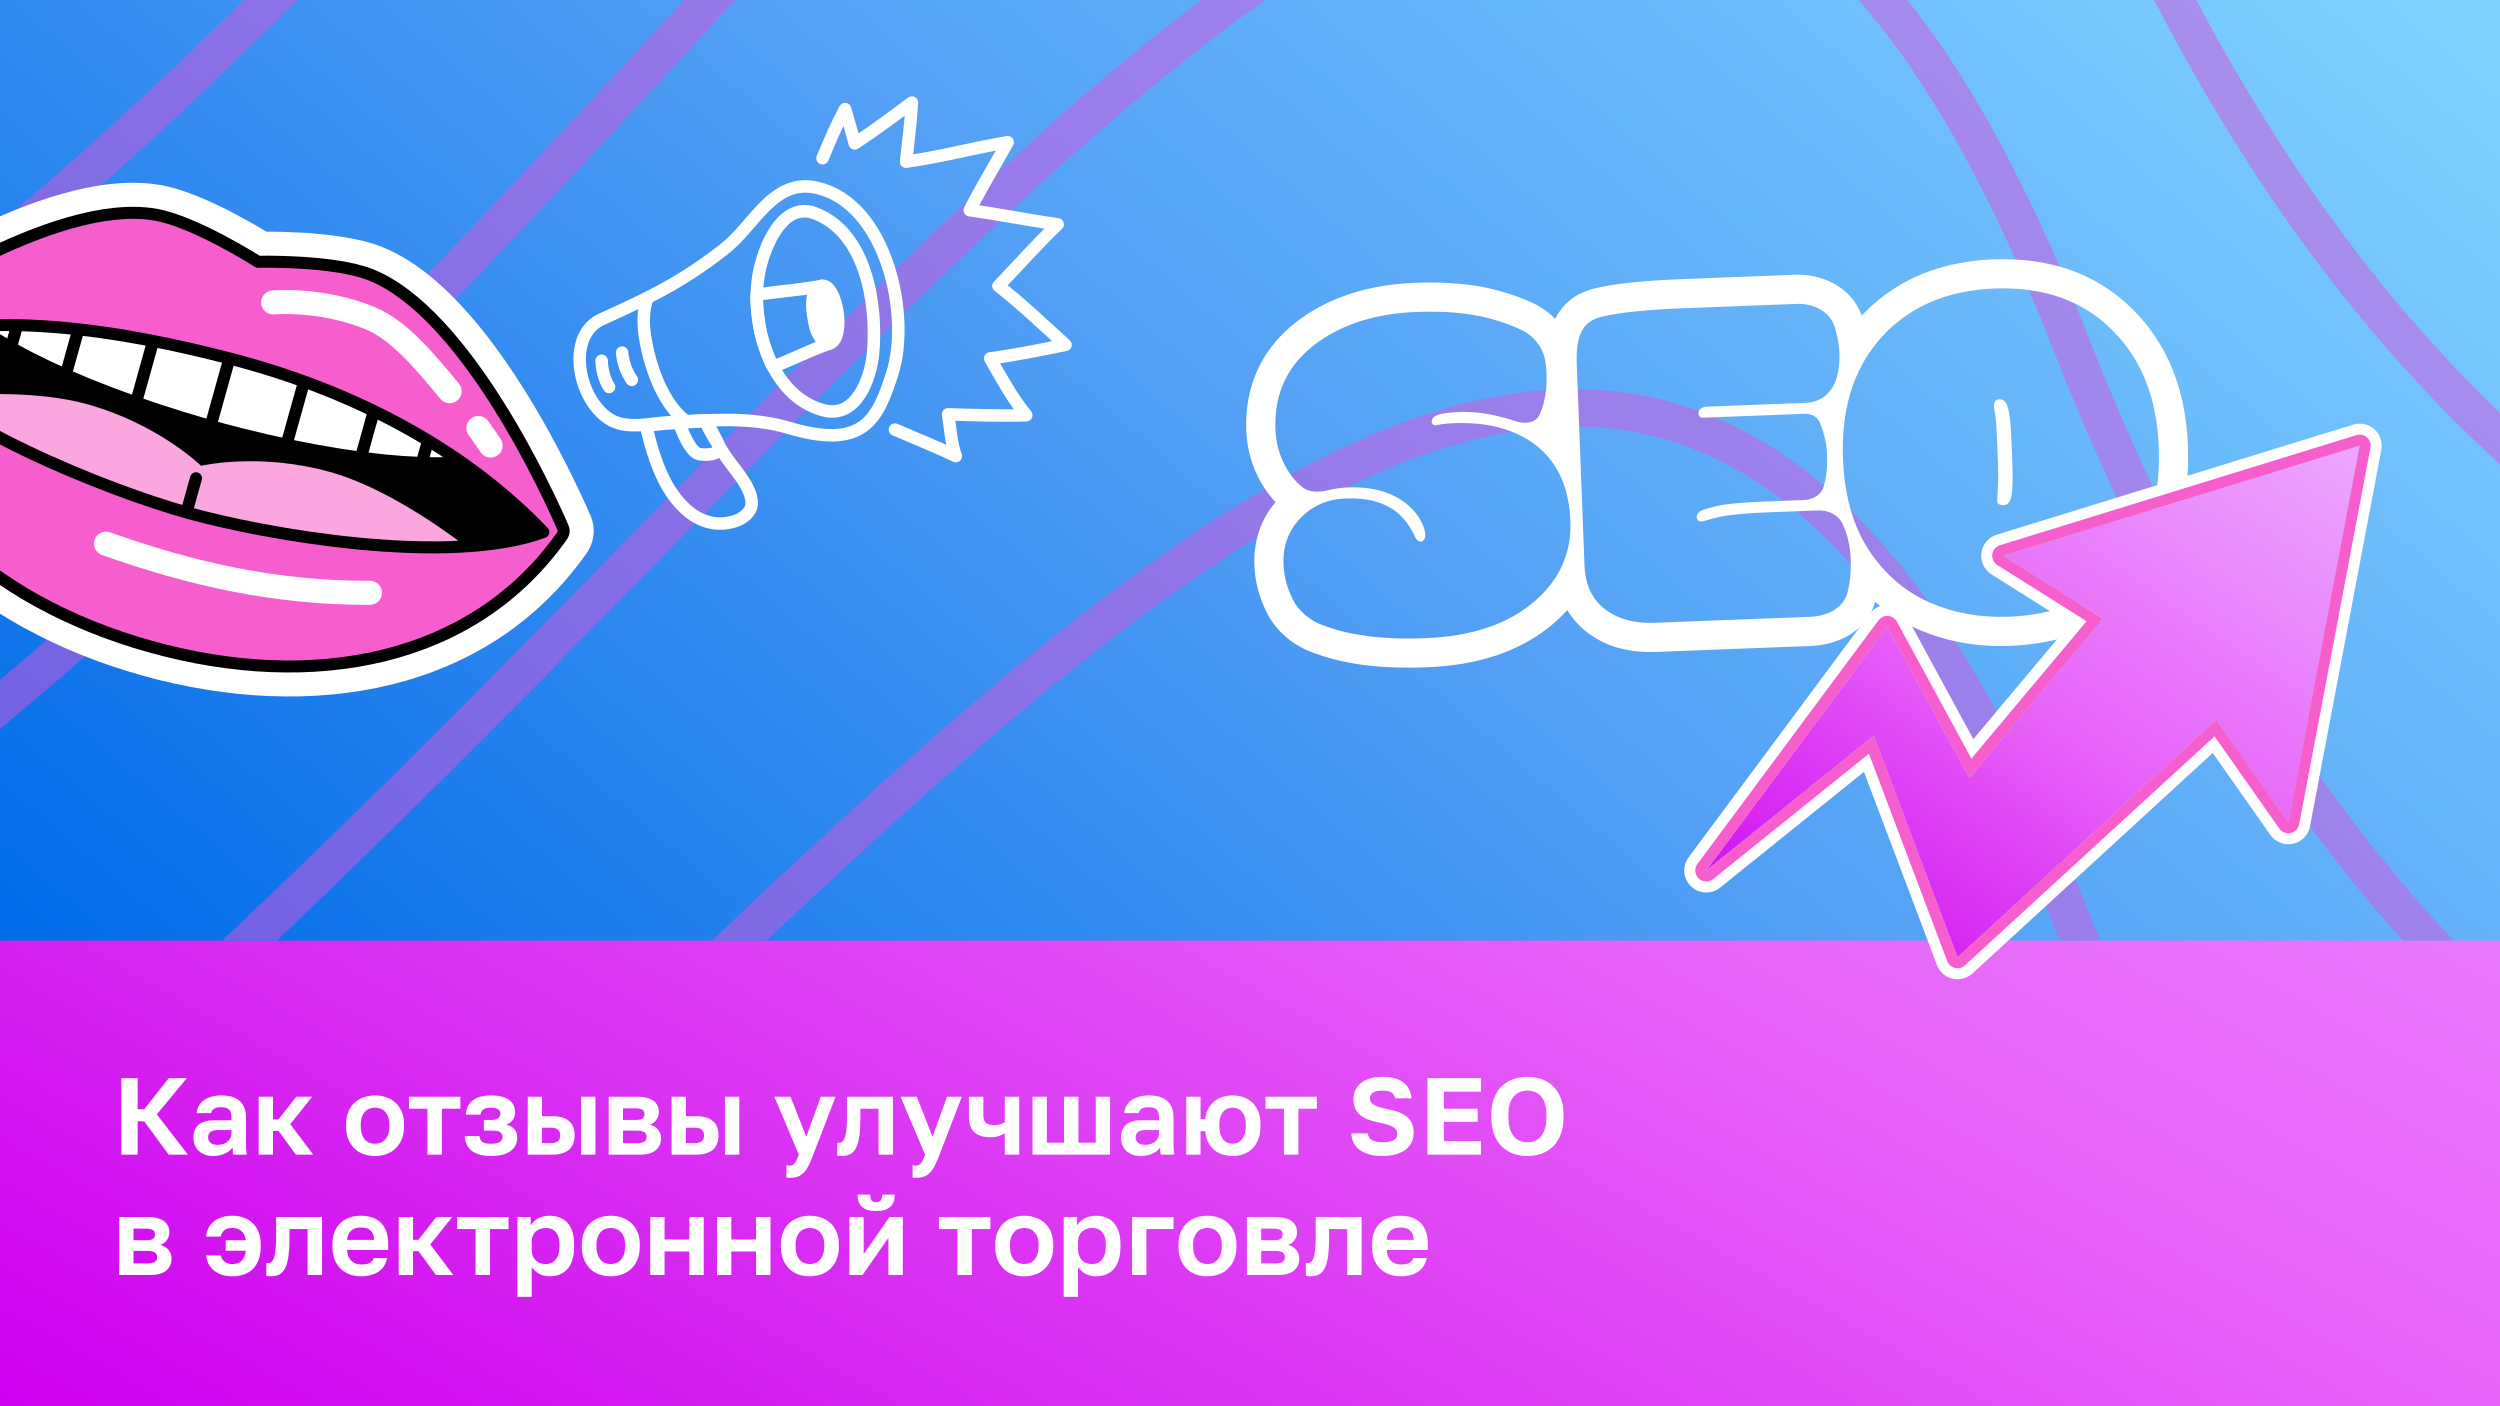 <svg width="1600" height="900" viewBox="0 0 1600 900" fill="none" xmlns="http://www.w3.org/2000/svg">
<rect x="0" y="0" width="1600" height="900" fill="#333333" stroke="none"/>
<g clip-path="url(#clip0_15361_24847)">
<rect width="1600" height="900" fill="url(#paint0_linear_15361_24847)"/>
<g clip-path="url(#clip1_15361_24847)">
<rect width="1600" height="602" fill="url(#paint1_linear_15361_24847)"/>
<g opacity="0.5">
<g clip-path="url(#clip2_15361_24847)">
<path d="M3185.67 -640.376C2734.02 -289.559 1729.63 153.4 1325.32 -881.299C819.924 -2174.67 139.314 1353.58 -1585.68 -314.316" stroke="#DA54DC" stroke-width="24"/>
<path d="M3185.67 -273.865C2734.02 76.952 1729.63 519.911 1325.32 -514.788C819.924 -1808.16 76.407 1600.08 -1585.68 52.195" stroke="#DA54DC" stroke-width="24"/>
<path d="M3185.67 93.074C2734.02 443.891 1729.63 886.85 1325.32 -147.848C819.924 -1441.22 13.5 1847.01 -1585.68 419.134" stroke="#DA54DC" stroke-width="24"/>
<path d="M3185.67 460.483C2734.02 811.3 1729.63 1254.26 1325.32 219.561C819.924 -1073.81 -49.406 2094.42 -1585.68 786.544" stroke="#DA54DC" stroke-width="24"/>
<path d="M3185.67 828.391C2734.02 1179.21 1729.63 1622.17 1325.32 587.468C819.924 -705.906 -112.313 2342.32 -1585.68 1154.45" stroke="#DA54DC" stroke-width="24"/>
<path d="M3185.67 1196.84C2734.02 1547.66 1729.63 1990.62 1325.32 955.921C819.924 -337.453 -175.22 2590.76 -1585.68 1522.9" stroke="#DA54DC" stroke-width="24"/>
</g>
</g>
</g>
<path d="M77.67 739V690H88.1V709.95H92.3L108.05 690H119.6L100.35 713.17L120.3 739H107.98L92.3 717.65H88.1V739H77.67ZM136.344 739.84C134.337 739.84 132.564 739.537 131.024 738.93C129.484 738.323 128.177 737.507 127.104 736.48C126.03 735.453 125.214 734.24 124.654 732.84C124.094 731.393 123.814 729.83 123.814 728.15C123.814 726.283 124.094 724.65 124.654 723.25C125.214 721.85 126.03 720.683 127.104 719.75C128.224 718.817 129.624 718.117 131.304 717.65C132.984 717.183 134.92 716.95 137.114 716.95H148.174V715.2C148.174 713.987 148.034 712.96 147.754 712.12C147.52 711.233 147.124 710.557 146.564 710.09C146.004 709.577 145.28 709.203 144.394 708.97C143.554 708.737 142.527 708.62 141.314 708.62C140.287 708.62 139.4 708.713 138.654 708.9C137.907 709.087 137.277 709.367 136.764 709.74C136.297 710.067 135.924 710.463 135.644 710.93C135.41 711.35 135.247 711.84 135.154 712.4H125.914C126.007 710.767 126.404 709.273 127.104 707.92C127.85 706.52 128.877 705.33 130.184 704.35C131.537 703.323 133.17 702.53 135.084 701.97C136.997 701.363 139.19 701.06 141.664 701.06C144.044 701.06 146.19 701.317 148.104 701.83C150.064 702.343 151.72 703.183 153.074 704.35C154.474 705.47 155.547 706.94 156.294 708.76C157.04 710.533 157.414 712.727 157.414 715.34V729.55C157.414 731.51 157.437 733.237 157.484 734.73C157.577 736.177 157.717 737.6 157.904 739H149.294C149.154 738.487 149.06 738.067 149.014 737.74C149.014 737.367 148.99 737.017 148.944 736.69C148.944 736.317 148.944 735.943 148.944 735.57C148.944 735.197 148.944 734.753 148.944 734.24C148.43 734.987 147.777 735.71 146.984 736.41C146.237 737.063 145.327 737.647 144.254 738.16C143.227 738.673 142.06 739.07 140.754 739.35C139.447 739.677 137.977 739.84 136.344 739.84ZM139.214 732.7C140.38 732.7 141.477 732.56 142.504 732.28C143.577 731.953 144.534 731.487 145.374 730.88C146.214 730.227 146.89 729.41 147.404 728.43C147.917 727.403 148.174 726.26 148.174 725V723.25H138.864C137.09 723.25 135.69 723.67 134.664 724.51C133.684 725.303 133.194 726.4 133.194 727.8C133.194 729.293 133.707 730.483 134.734 731.37C135.76 732.257 137.254 732.7 139.214 732.7ZM165.547 739V701.9H174.717V716.46H178.217L189.627 701.9H199.777L185.777 719.47L200.477 739H189.417L178.217 723.74H174.717V739H165.547ZM240.041 739.84C237.521 739.84 235.118 739.467 232.831 738.72C230.591 737.927 228.631 736.737 226.951 735.15C225.271 733.517 223.941 731.533 222.961 729.2C221.981 726.82 221.491 724.02 221.491 720.8V719.4C221.491 716.413 221.981 713.777 222.961 711.49C223.941 709.157 225.271 707.22 226.951 705.68C228.631 704.14 230.591 702.997 232.831 702.25C235.118 701.457 237.521 701.06 240.041 701.06C242.561 701.06 244.941 701.457 247.181 702.25C249.421 702.997 251.381 704.14 253.061 705.68C254.788 707.22 256.141 709.157 257.121 711.49C258.101 713.777 258.591 716.413 258.591 719.4V720.8C258.591 723.973 258.101 726.75 257.121 729.13C256.141 731.463 254.788 733.447 253.061 735.08C251.381 736.667 249.421 737.857 247.181 738.65C244.941 739.443 242.561 739.84 240.041 739.84ZM240.041 732C241.348 732 242.561 731.767 243.681 731.3C244.801 730.833 245.758 730.133 246.551 729.2C247.391 728.267 248.044 727.1 248.511 725.7C248.978 724.3 249.211 722.667 249.211 720.8V719.4C249.211 717.72 248.978 716.227 248.511 714.92C248.044 713.613 247.391 712.517 246.551 711.63C245.758 710.697 244.801 710.02 243.681 709.6C242.561 709.133 241.348 708.9 240.041 708.9C238.734 708.9 237.498 709.133 236.331 709.6C235.211 710.02 234.254 710.697 233.461 711.63C232.668 712.517 232.038 713.613 231.571 714.92C231.104 716.227 230.871 717.72 230.871 719.4V720.8C230.871 722.667 231.104 724.323 231.571 725.77C232.038 727.17 232.668 728.337 233.461 729.27C234.254 730.157 235.211 730.833 236.331 731.3C237.498 731.767 238.734 732 240.041 732ZM273.56 739V709.6H261.73V701.9H294.63V709.6H282.8V739H273.56ZM314.23 739.84C311.57 739.84 309.213 739.56 307.16 739C305.107 738.44 303.38 737.623 301.98 736.55C300.58 735.477 299.507 734.147 298.76 732.56C298.013 730.973 297.57 729.153 297.43 727.1H306.81C306.903 727.893 307.09 728.593 307.37 729.2C307.65 729.807 308.07 730.32 308.63 730.74C309.19 731.16 309.913 731.487 310.8 731.72C311.733 731.907 312.877 732 314.23 732C315.583 732 316.727 731.907 317.66 731.72C318.593 731.487 319.363 731.183 319.97 730.81C320.577 730.39 320.997 729.923 321.23 729.41C321.51 728.897 321.65 728.36 321.65 727.8C321.65 726.4 321.183 725.35 320.25 724.65C319.363 723.95 317.707 723.6 315.28 723.6H309.68V716.74H314.79C316.563 716.74 317.917 716.367 318.85 715.62C319.783 714.873 320.25 713.893 320.25 712.68C320.25 712.12 320.133 711.63 319.9 711.21C319.713 710.743 319.363 710.347 318.85 710.02C318.383 709.647 317.777 709.367 317.03 709.18C316.283 708.993 315.35 708.9 314.23 708.9C313.11 708.9 312.13 708.993 311.29 709.18C310.497 709.367 309.82 709.67 309.26 710.09C308.747 710.463 308.35 710.93 308.07 711.49C307.79 712.05 307.603 712.68 307.51 713.38H298.13C298.27 711.42 298.69 709.67 299.39 708.13C300.137 706.59 301.187 705.307 302.54 704.28C303.893 703.207 305.55 702.413 307.51 701.9C309.47 701.34 311.71 701.06 314.23 701.06C316.937 701.06 319.247 701.317 321.16 701.83C323.12 702.343 324.73 703.09 325.99 704.07C327.25 705.003 328.16 706.147 328.72 707.5C329.327 708.807 329.63 710.277 329.63 711.91C329.63 713.683 329.163 715.27 328.23 716.67C327.343 718.07 325.92 719.097 323.96 719.75C325.313 720.077 326.433 720.52 327.32 721.08C328.207 721.593 328.93 722.223 329.49 722.97C330.05 723.67 330.447 724.463 330.68 725.35C330.913 726.237 331.03 727.17 331.03 728.15C331.03 729.83 330.68 731.393 329.98 732.84C329.327 734.24 328.3 735.477 326.9 736.55C325.547 737.577 323.82 738.393 321.72 739C319.62 739.56 317.123 739.84 314.23 739.84ZM337.745 739V701.9H346.915V714.36H353.425C355.851 714.36 357.951 714.617 359.725 715.13C361.498 715.643 362.968 716.413 364.135 717.44C365.348 718.467 366.258 719.75 366.865 721.29C367.471 722.83 367.775 724.627 367.775 726.68C367.775 728.453 367.495 730.11 366.935 731.65C366.421 733.19 365.581 734.497 364.415 735.57C363.248 736.643 361.755 737.483 359.935 738.09C358.115 738.697 355.945 739 353.425 739H337.745ZM346.915 731.58H352.375C354.615 731.58 356.201 731.16 357.135 730.32C358.068 729.48 358.535 728.267 358.535 726.68C358.535 725.047 358.045 723.81 357.065 722.97C356.131 722.13 354.568 721.71 352.375 721.71H346.915V731.58ZM371.905 739V701.9H381.075V739H371.905ZM389.561 739V701.9H408.111C410.491 701.9 412.521 702.157 414.201 702.67C415.928 703.137 417.351 703.813 418.471 704.7C419.591 705.587 420.408 706.637 420.921 707.85C421.434 709.063 421.691 710.393 421.691 711.84C421.691 712.68 421.551 713.52 421.271 714.36C420.991 715.2 420.594 715.97 420.081 716.67C419.614 717.37 419.008 718 418.261 718.56C417.561 719.073 416.744 719.47 415.811 719.75C418.098 720.31 419.871 721.383 421.131 722.97C422.438 724.51 423.091 726.33 423.091 728.43C423.091 731.65 421.971 734.217 419.731 736.13C417.491 738.043 414.084 739 409.511 739H389.561ZM398.731 731.58H407.691C409.791 731.58 411.331 731.277 412.311 730.67C413.338 730.017 413.851 728.99 413.851 727.59C413.851 726.19 413.361 725.187 412.381 724.58C411.448 723.927 409.884 723.6 407.691 723.6H398.731V731.58ZM398.731 716.74H406.781C407.854 716.74 408.741 716.67 409.441 716.53C410.188 716.39 410.771 716.157 411.191 715.83C411.658 715.503 411.984 715.107 412.171 714.64C412.358 714.173 412.451 713.637 412.451 713.03C412.451 712.423 412.358 711.887 412.171 711.42C411.984 710.953 411.658 710.58 411.191 710.3C410.724 709.973 410.141 709.74 409.441 709.6C408.741 709.413 407.854 709.32 406.781 709.32H398.731V716.74ZM429.825 739V701.9H438.995V714.36H445.505C447.931 714.36 450.031 714.617 451.805 715.13C453.578 715.643 455.048 716.413 456.215 717.44C457.428 718.467 458.338 719.75 458.945 721.29C459.551 722.83 459.855 724.627 459.855 726.68C459.855 728.453 459.575 730.11 459.015 731.65C458.501 733.19 457.661 734.497 456.495 735.57C455.328 736.643 453.835 737.483 452.015 738.09C450.195 738.697 448.025 739 445.505 739H429.825ZM438.995 731.58H444.455C446.695 731.58 448.281 731.16 449.215 730.32C450.148 729.48 450.615 728.267 450.615 726.68C450.615 725.047 450.125 723.81 449.145 722.97C448.211 722.13 446.648 721.71 444.455 721.71H438.995V731.58ZM463.985 739V701.9H473.155V739H463.985ZM505.371 753.84C504.998 753.84 504.648 753.817 504.321 753.77C503.994 753.77 503.644 753.7 503.271 753.56V745.79C503.644 745.883 503.994 745.93 504.321 745.93C504.648 745.977 504.998 746 505.371 746C506.071 746 506.678 745.86 507.191 745.58C507.704 745.347 508.194 744.95 508.661 744.39C509.128 743.83 509.548 743.107 509.921 742.22C510.341 741.333 510.784 740.26 511.251 739L495.571 701.9H505.931L516.011 727.52L525.321 701.9H534.771L520.491 739C519.511 741.613 518.554 743.853 517.621 745.72C516.688 747.633 515.661 749.173 514.541 750.34C513.421 751.553 512.138 752.44 510.691 753C509.244 753.56 507.471 753.84 505.371 753.84ZM538.591 739.84C538.404 739.84 538.194 739.84 537.961 739.84C537.728 739.84 537.471 739.817 537.191 739.77C536.958 739.77 536.701 739.747 536.421 739.7C536.188 739.7 535.978 739.677 535.791 739.63V731.3C535.931 731.347 536.281 731.37 536.841 731.37C537.774 731.37 538.544 731.113 539.151 730.6C539.804 730.04 540.341 729.107 540.761 727.8C541.228 726.493 541.554 724.767 541.741 722.62C541.974 720.427 542.091 717.72 542.091 714.5V701.9H571.491V739H562.251V709.6H550.631V715.9C550.631 720.707 550.374 724.673 549.861 727.8C549.394 730.88 548.648 733.307 547.621 735.08C546.641 736.853 545.404 738.09 543.911 738.79C542.418 739.49 540.644 739.84 538.591 739.84ZM586.172 753.84C585.799 753.84 585.449 753.817 585.122 753.77C584.795 753.77 584.445 753.7 584.072 753.56V745.79C584.445 745.883 584.795 745.93 585.122 745.93C585.449 745.977 585.799 746 586.172 746C586.872 746 587.479 745.86 587.992 745.58C588.505 745.347 588.995 744.95 589.462 744.39C589.929 743.83 590.349 743.107 590.722 742.22C591.142 741.333 591.585 740.26 592.052 739L576.372 701.9H586.732L596.812 727.52L606.122 701.9H615.572L601.292 739C600.312 741.613 599.355 743.853 598.422 745.72C597.489 747.633 596.462 749.173 595.342 750.34C594.222 751.553 592.939 752.44 591.492 753C590.045 753.56 588.272 753.84 586.172 753.84ZM643.071 739V725.35C641.998 726.003 640.714 726.587 639.221 727.1C637.728 727.613 635.908 727.87 633.761 727.87C631.521 727.87 629.538 727.59 627.811 727.03C626.131 726.47 624.708 725.677 623.541 724.65C622.421 723.577 621.558 722.2 620.951 720.52C620.391 718.793 620.111 716.787 620.111 714.5V701.9H629.351V713.45C629.351 714.663 629.468 715.69 629.701 716.53C629.934 717.37 630.331 718.047 630.891 718.56C631.451 719.073 632.174 719.447 633.061 719.68C633.948 719.913 635.021 720.03 636.281 720.03C638.008 720.03 639.431 719.82 640.551 719.4C641.718 718.98 642.558 718.583 643.071 718.21V701.9H652.311V739H643.071ZM660.811 739V701.9H669.981V731.3H680.971V701.9H690.211V731.3H701.271V701.9H710.441V739H660.811ZM729.976 739.84C727.97 739.84 726.196 739.537 724.656 738.93C723.116 738.323 721.81 737.507 720.736 736.48C719.663 735.453 718.846 734.24 718.286 732.84C717.726 731.393 717.446 729.83 717.446 728.15C717.446 726.283 717.726 724.65 718.286 723.25C718.846 721.85 719.663 720.683 720.736 719.75C721.856 718.817 723.256 718.117 724.936 717.65C726.616 717.183 728.553 716.95 730.746 716.95H741.806V715.2C741.806 713.987 741.666 712.96 741.386 712.12C741.153 711.233 740.756 710.557 740.196 710.09C739.636 709.577 738.913 709.203 738.026 708.97C737.186 708.737 736.16 708.62 734.946 708.62C733.92 708.62 733.033 708.713 732.286 708.9C731.54 709.087 730.91 709.367 730.396 709.74C729.93 710.067 729.556 710.463 729.276 710.93C729.043 711.35 728.88 711.84 728.786 712.4H719.546C719.64 710.767 720.036 709.273 720.736 707.92C721.483 706.52 722.51 705.33 723.816 704.35C725.17 703.323 726.803 702.53 728.716 701.97C730.63 701.363 732.823 701.06 735.296 701.06C737.676 701.06 739.823 701.317 741.736 701.83C743.696 702.343 745.353 703.183 746.706 704.35C748.106 705.47 749.18 706.94 749.926 708.76C750.673 710.533 751.046 712.727 751.046 715.34V729.55C751.046 731.51 751.07 733.237 751.116 734.73C751.21 736.177 751.35 737.6 751.536 739H742.926C742.786 738.487 742.693 738.067 742.646 737.74C742.646 737.367 742.623 737.017 742.576 736.69C742.576 736.317 742.576 735.943 742.576 735.57C742.576 735.197 742.576 734.753 742.576 734.24C742.063 734.987 741.41 735.71 740.616 736.41C739.87 737.063 738.96 737.647 737.886 738.16C736.86 738.673 735.693 739.07 734.386 739.35C733.08 739.677 731.61 739.84 729.976 739.84ZM732.846 732.7C734.013 732.7 735.11 732.56 736.136 732.28C737.21 731.953 738.166 731.487 739.006 730.88C739.846 730.227 740.523 729.41 741.036 728.43C741.55 727.403 741.806 726.26 741.806 725V723.25H732.496C730.723 723.25 729.323 723.67 728.296 724.51C727.316 725.303 726.826 726.4 726.826 727.8C726.826 729.293 727.34 730.483 728.366 731.37C729.393 732.257 730.886 732.7 732.846 732.7ZM759.18 739V701.9H768.35V716.25H771.29C771.617 713.73 772.27 711.537 773.25 709.67C774.277 707.757 775.56 706.17 777.1 704.91C778.64 703.65 780.413 702.693 782.42 702.04C784.427 701.387 786.573 701.06 788.86 701.06C791.333 701.06 793.667 701.457 795.86 702.25C798.053 702.997 799.943 704.14 801.53 705.68C803.163 707.22 804.423 709.133 805.31 711.42C806.243 713.707 806.71 716.367 806.71 719.4V720.8C806.71 723.973 806.243 726.75 805.31 729.13C804.377 731.51 803.117 733.493 801.53 735.08C799.943 736.667 798.053 737.857 795.86 738.65C793.667 739.443 791.333 739.84 788.86 739.84C786.573 739.84 784.403 739.513 782.35 738.86C780.343 738.207 778.57 737.227 777.03 735.92C775.49 734.613 774.207 732.98 773.18 731.02C772.2 729.013 771.57 726.657 771.29 723.95H768.35V739H759.18ZM788.86 732C789.98 732 791.053 731.79 792.08 731.37C793.107 730.903 793.993 730.227 794.74 729.34C795.533 728.407 796.163 727.24 796.63 725.84C797.097 724.44 797.33 722.76 797.33 720.8V719.4C797.33 717.58 797.097 716.017 796.63 714.71C796.163 713.403 795.533 712.307 794.74 711.42C793.993 710.533 793.107 709.903 792.08 709.53C791.053 709.11 789.98 708.9 788.86 708.9C787.74 708.9 786.667 709.11 785.64 709.53C784.613 709.903 783.703 710.533 782.91 711.42C782.163 712.307 781.557 713.403 781.09 714.71C780.623 716.017 780.39 717.58 780.39 719.4V720.8C780.39 722.76 780.623 724.463 781.09 725.91C781.557 727.31 782.163 728.477 782.91 729.41C783.703 730.297 784.613 730.95 785.64 731.37C786.667 731.79 787.74 732 788.86 732ZM821.734 739V709.6H809.904V701.9H842.804V709.6H830.974V739H821.734ZM884.788 739.84C881.568 739.84 878.721 739.49 876.248 738.79C873.821 738.09 871.768 737.11 870.088 735.85C868.408 734.59 867.124 733.073 866.238 731.3C865.398 729.48 864.931 727.497 864.838 725.35H875.338C875.524 726.237 875.804 727.053 876.178 727.8C876.551 728.5 877.111 729.083 877.858 729.55C878.604 730.017 879.538 730.39 880.658 730.67C881.778 730.903 883.154 731.02 884.788 731.02C886.468 731.02 887.891 730.903 889.058 730.67C890.271 730.437 891.274 730.11 892.068 729.69C892.861 729.223 893.421 728.663 893.748 728.01C894.074 727.357 894.238 726.61 894.238 725.77C894.238 724.743 894.004 723.857 893.538 723.11C893.118 722.363 892.394 721.71 891.368 721.15C890.341 720.543 889.058 720.03 887.518 719.61C885.978 719.143 884.158 718.7 882.058 718.28C879.538 717.813 877.298 717.183 875.338 716.39C873.424 715.597 871.768 714.617 870.368 713.45C869.014 712.283 867.988 710.86 867.288 709.18C866.588 707.453 866.238 705.447 866.238 703.16C866.238 701.06 866.658 699.17 867.498 697.49C868.384 695.763 869.621 694.27 871.208 693.01C872.841 691.75 874.801 690.793 877.088 690.14C879.374 689.487 881.941 689.16 884.788 689.16C887.868 689.16 890.528 689.487 892.768 690.14C895.008 690.793 896.874 691.727 898.368 692.94C899.908 694.153 901.074 695.6 901.868 697.28C902.661 698.913 903.151 700.803 903.338 702.95H892.908C892.721 702.11 892.441 701.387 892.068 700.78C891.741 700.127 891.251 699.613 890.598 699.24C889.991 698.82 889.198 698.517 888.218 698.33C887.284 698.097 886.141 697.98 884.788 697.98C883.388 697.98 882.174 698.097 881.148 698.33C880.168 698.517 879.351 698.843 878.698 699.31C878.044 699.73 877.554 700.243 877.228 700.85C876.901 701.457 876.738 702.133 876.738 702.88C876.738 703.813 876.948 704.63 877.368 705.33C877.834 705.983 878.511 706.59 879.398 707.15C880.331 707.71 881.498 708.2 882.898 708.62C884.298 709.04 885.978 709.437 887.938 709.81C890.598 710.323 892.954 710.953 895.008 711.7C897.108 712.447 898.858 713.403 900.257 714.57C901.704 715.737 902.801 717.183 903.548 718.91C904.341 720.59 904.738 722.62 904.738 725C904.738 727.24 904.294 729.293 903.408 731.16C902.521 732.98 901.214 734.543 899.488 735.85C897.808 737.11 895.731 738.09 893.258 738.79C890.784 739.49 887.961 739.84 884.788 739.84ZM913.568 739V690H947.798V698.68H924.068V709.6H945.698V718H924.068V730.32H947.798V739H913.568ZM977.565 739.84C974.485 739.84 971.545 739.373 968.745 738.44C965.992 737.46 963.542 735.99 961.395 734.03C959.295 732.023 957.615 729.457 956.355 726.33C955.095 723.157 954.465 719.33 954.465 714.85V713.45C954.465 709.157 955.095 705.493 956.355 702.46C957.615 699.38 959.295 696.86 961.395 694.9C963.542 692.94 965.992 691.493 968.745 690.56C971.545 689.627 974.485 689.16 977.565 689.16C980.645 689.16 983.562 689.627 986.315 690.56C989.115 691.493 991.565 692.94 993.665 694.9C995.812 696.86 997.515 699.38 998.775 702.46C1000.03 705.493 1000.66 709.133 1000.66 713.38V714.78C1000.66 719.26 1000.03 723.087 998.775 726.26C997.515 729.433 995.812 732.023 993.665 734.03C991.565 735.99 989.115 737.46 986.315 738.44C983.562 739.373 980.645 739.84 977.565 739.84ZM977.565 731.02C979.152 731.02 980.668 730.763 982.115 730.25C983.608 729.69 984.915 728.78 986.035 727.52C987.155 726.26 988.042 724.603 988.695 722.55C989.395 720.497 989.745 717.93 989.745 714.85V713.45C989.745 710.557 989.395 708.13 988.695 706.17C988.042 704.21 987.155 702.623 986.035 701.41C984.915 700.197 983.608 699.333 982.115 698.82C980.668 698.26 979.152 697.98 977.565 697.98C975.978 697.98 974.438 698.26 972.945 698.82C971.498 699.333 970.215 700.197 969.095 701.41C967.975 702.623 967.065 704.21 966.365 706.17C965.712 708.13 965.385 710.557 965.385 713.45V714.85C965.385 717.93 965.712 720.497 966.365 722.55C967.065 724.603 967.975 726.26 969.095 727.52C970.215 728.78 971.498 729.69 972.945 730.25C974.438 730.763 975.978 731.02 977.565 731.02ZM76.27 816V778.9H94.82C97.2 778.9 99.23 779.157 100.91 779.67C102.637 780.137 104.06 780.813 105.18 781.7C106.3 782.587 107.117 783.637 107.63 784.85C108.143 786.063 108.4 787.393 108.4 788.84C108.4 789.68 108.26 790.52 107.98 791.36C107.7 792.2 107.303 792.97 106.79 793.67C106.323 794.37 105.717 795 104.97 795.56C104.27 796.073 103.453 796.47 102.52 796.75C104.807 797.31 106.58 798.383 107.84 799.97C109.147 801.51 109.8 803.33 109.8 805.43C109.8 808.65 108.68 811.217 106.44 813.13C104.2 815.043 100.793 816 96.22 816H76.27ZM85.44 808.58H94.4C96.5 808.58 98.04 808.277 99.02 807.67C100.047 807.017 100.56 805.99 100.56 804.59C100.56 803.19 100.07 802.187 99.09 801.58C98.157 800.927 96.593 800.6 94.4 800.6H85.44V808.58ZM85.44 793.74H93.49C94.563 793.74 95.45 793.67 96.15 793.53C96.897 793.39 97.48 793.157 97.9 792.83C98.367 792.503 98.693 792.107 98.88 791.64C99.067 791.173 99.16 790.637 99.16 790.03C99.16 789.423 99.067 788.887 98.88 788.42C98.693 787.953 98.367 787.58 97.9 787.3C97.433 786.973 96.85 786.74 96.15 786.6C95.45 786.413 94.563 786.32 93.49 786.32H85.44V793.74ZM148.664 816.84C146.377 816.84 144.23 816.537 142.224 815.93C140.264 815.277 138.537 814.367 137.044 813.2C135.597 812.033 134.43 810.633 133.544 809C132.657 807.32 132.097 805.453 131.864 803.4H141.244C141.71 805.22 142.597 806.62 143.904 807.6C145.257 808.533 146.844 809 148.664 809C149.924 809 151.044 808.837 152.024 808.51C153.004 808.183 153.844 807.67 154.544 806.97C155.29 806.27 155.897 805.383 156.364 804.31C156.83 803.237 157.157 801.953 157.344 800.46H144.464V793.74H157.274C157.087 792.387 156.76 791.22 156.294 790.24C155.827 789.26 155.22 788.467 154.474 787.86C153.727 787.207 152.864 786.717 151.884 786.39C150.95 786.063 149.877 785.9 148.664 785.9C147.544 785.9 146.564 786.017 145.724 786.25C144.884 786.483 144.16 786.857 143.554 787.37C142.947 787.883 142.457 788.49 142.084 789.19C141.71 789.89 141.43 790.637 141.244 791.43H131.864C132.05 789.61 132.517 787.883 133.264 786.25C134.057 784.617 135.154 783.193 136.554 781.98C137.954 780.767 139.657 779.81 141.664 779.11C143.717 778.41 146.05 778.06 148.664 778.06C151.277 778.06 153.704 778.457 155.944 779.25C158.184 780.043 160.097 781.21 161.684 782.75C163.317 784.29 164.577 786.203 165.464 788.49C166.397 790.777 166.864 793.413 166.864 796.4V797.8C166.864 800.973 166.42 803.75 165.534 806.13C164.694 808.51 163.48 810.493 161.894 812.08C160.307 813.667 158.394 814.857 156.154 815.65C153.914 816.443 151.417 816.84 148.664 816.84ZM173.21 816.84C173.023 816.84 172.813 816.84 172.58 816.84C172.347 816.84 172.09 816.817 171.81 816.77C171.577 816.77 171.32 816.747 171.04 816.7C170.807 816.7 170.597 816.677 170.41 816.63V808.3C170.55 808.347 170.9 808.37 171.46 808.37C172.393 808.37 173.163 808.113 173.77 807.6C174.423 807.04 174.96 806.107 175.38 804.8C175.847 803.493 176.173 801.767 176.36 799.62C176.593 797.427 176.71 794.72 176.71 791.5V778.9H206.11V816H196.87V786.6H185.25V792.9C185.25 797.707 184.993 801.673 184.48 804.8C184.013 807.88 183.267 810.307 182.24 812.08C181.26 813.853 180.023 815.09 178.53 815.79C177.037 816.49 175.263 816.84 173.21 816.84ZM231.291 816.84C228.771 816.84 226.368 816.467 224.081 815.72C221.841 814.927 219.881 813.76 218.201 812.22C216.568 810.633 215.238 808.65 214.211 806.27C213.231 803.89 212.741 801.067 212.741 797.8V796.4C212.741 793.32 213.208 790.637 214.141 788.35C215.074 786.063 216.358 784.173 217.991 782.68C219.624 781.14 221.514 779.997 223.661 779.25C225.854 778.457 228.164 778.06 230.591 778.06C236.424 778.06 240.858 779.6 243.891 782.68C246.924 785.76 248.441 790.217 248.441 796.05V799.97H222.191C222.238 801.603 222.518 803.027 223.031 804.24C223.591 805.407 224.268 806.363 225.061 807.11C225.901 807.857 226.858 808.417 227.931 808.79C229.004 809.117 230.148 809.28 231.361 809.28C233.694 809.28 235.468 808.93 236.681 808.23C237.894 807.53 238.758 806.503 239.271 805.15H247.741C247.368 807.11 246.714 808.813 245.781 810.26C244.848 811.707 243.658 812.92 242.211 813.9C240.811 814.88 239.178 815.603 237.311 816.07C235.491 816.583 233.484 816.84 231.291 816.84ZM230.941 785.62C229.821 785.62 228.748 785.76 227.721 786.04C226.694 786.32 225.784 786.763 224.991 787.37C224.198 787.977 223.544 788.793 223.031 789.82C222.518 790.8 222.238 792.037 222.191 793.53H239.481C239.434 791.99 239.178 790.73 238.711 789.75C238.244 788.723 237.638 787.907 236.891 787.3C236.144 786.647 235.258 786.203 234.231 785.97C233.251 785.737 232.154 785.62 230.941 785.62ZM255.166 816V778.9H264.336V793.46H267.836L279.246 778.9H289.396L275.396 796.47L290.096 816H279.036L267.836 800.74H264.336V816H255.166ZM304.39 816V786.6H292.56V778.9H325.46V786.6H313.63V816H304.39ZM331.114 830V778.9H339.654V784.36C340.12 783.52 340.727 782.727 341.474 781.98C342.22 781.187 343.084 780.51 344.064 779.95C345.09 779.39 346.234 778.947 347.494 778.62C348.754 778.247 350.154 778.06 351.694 778.06C354.167 778.06 356.36 778.457 358.274 779.25C360.234 779.997 361.89 781.14 363.244 782.68C364.597 784.173 365.624 786.063 366.324 788.35C367.07 790.637 367.444 793.32 367.444 796.4V797.8C367.444 801.02 367.07 803.82 366.324 806.2C365.624 808.58 364.574 810.563 363.174 812.15C361.82 813.69 360.164 814.857 358.204 815.65C356.29 816.443 354.12 816.84 351.694 816.84C350.434 816.84 349.244 816.7 348.124 816.42C347.004 816.14 345.954 815.743 344.974 815.23C344.04 814.67 343.177 814.04 342.384 813.34C341.59 812.593 340.89 811.777 340.284 810.89V830H331.114ZM349.524 809C350.737 809 351.857 808.767 352.884 808.3C353.91 807.833 354.797 807.157 355.544 806.27C356.337 805.337 356.944 804.17 357.364 802.77C357.83 801.323 358.064 799.667 358.064 797.8V796.4C358.064 794.58 357.854 793.04 357.434 791.78C357.014 790.473 356.43 789.4 355.684 788.56C354.984 787.673 354.097 787.02 353.024 786.6C351.95 786.133 350.784 785.9 349.524 785.9C348.217 785.9 346.98 786.087 345.814 786.46C344.694 786.833 343.714 787.393 342.874 788.14C342.08 788.887 341.45 789.82 340.984 790.94C340.517 792.06 340.284 793.413 340.284 795V799.2C340.284 800.88 340.494 802.327 340.914 803.54C341.38 804.753 342.01 805.78 342.804 806.62C343.644 807.413 344.624 808.02 345.744 808.44C346.864 808.813 348.124 809 349.524 809ZM390.91 816.84C388.39 816.84 385.987 816.467 383.7 815.72C381.46 814.927 379.5 813.737 377.82 812.15C376.14 810.517 374.81 808.533 373.83 806.2C372.85 803.82 372.36 801.02 372.36 797.8V796.4C372.36 793.413 372.85 790.777 373.83 788.49C374.81 786.157 376.14 784.22 377.82 782.68C379.5 781.14 381.46 779.997 383.7 779.25C385.987 778.457 388.39 778.06 390.91 778.06C393.43 778.06 395.81 778.457 398.05 779.25C400.29 779.997 402.25 781.14 403.93 782.68C405.657 784.22 407.01 786.157 407.99 788.49C408.97 790.777 409.46 793.413 409.46 796.4V797.8C409.46 800.973 408.97 803.75 407.99 806.13C407.01 808.463 405.657 810.447 403.93 812.08C402.25 813.667 400.29 814.857 398.05 815.65C395.81 816.443 393.43 816.84 390.91 816.84ZM390.91 809C392.217 809 393.43 808.767 394.55 808.3C395.67 807.833 396.627 807.133 397.42 806.2C398.26 805.267 398.913 804.1 399.38 802.7C399.847 801.3 400.08 799.667 400.08 797.8V796.4C400.08 794.72 399.847 793.227 399.38 791.92C398.913 790.613 398.26 789.517 397.42 788.63C396.627 787.697 395.67 787.02 394.55 786.6C393.43 786.133 392.217 785.9 390.91 785.9C389.603 785.9 388.367 786.133 387.2 786.6C386.08 787.02 385.123 787.697 384.33 788.63C383.537 789.517 382.907 790.613 382.44 791.92C381.973 793.227 381.74 794.72 381.74 796.4V797.8C381.74 799.667 381.973 801.323 382.44 802.77C382.907 804.17 383.537 805.337 384.33 806.27C385.123 807.157 386.08 807.833 387.2 808.3C388.367 808.767 389.603 809 390.91 809ZM416.153 816V778.9H425.323V793.25H441.143V778.9H450.383V816H441.143V800.95H425.323V816H416.153ZM458.877 816V778.9H468.047V793.25H483.867V778.9H493.107V816H483.867V800.95H468.047V816H458.877ZM518.332 816.84C515.812 816.84 513.409 816.467 511.122 815.72C508.882 814.927 506.922 813.737 505.242 812.15C503.562 810.517 502.232 808.533 501.252 806.2C500.272 803.82 499.782 801.02 499.782 797.8V796.4C499.782 793.413 500.272 790.777 501.252 788.49C502.232 786.157 503.562 784.22 505.242 782.68C506.922 781.14 508.882 779.997 511.122 779.25C513.409 778.457 515.812 778.06 518.332 778.06C520.852 778.06 523.232 778.457 525.472 779.25C527.712 779.997 529.672 781.14 531.352 782.68C533.079 784.22 534.432 786.157 535.412 788.49C536.392 790.777 536.882 793.413 536.882 796.4V797.8C536.882 800.973 536.392 803.75 535.412 806.13C534.432 808.463 533.079 810.447 531.352 812.08C529.672 813.667 527.712 814.857 525.472 815.65C523.232 816.443 520.852 816.84 518.332 816.84ZM518.332 809C519.639 809 520.852 808.767 521.972 808.3C523.092 807.833 524.049 807.133 524.842 806.2C525.682 805.267 526.335 804.1 526.802 802.7C527.269 801.3 527.502 799.667 527.502 797.8V796.4C527.502 794.72 527.269 793.227 526.802 791.92C526.335 790.613 525.682 789.517 524.842 788.63C524.049 787.697 523.092 787.02 521.972 786.6C520.852 786.133 519.639 785.9 518.332 785.9C517.025 785.9 515.789 786.133 514.622 786.6C513.502 787.02 512.545 787.697 511.752 788.63C510.959 789.517 510.329 790.613 509.862 791.92C509.395 793.227 509.162 794.72 509.162 796.4V797.8C509.162 799.667 509.395 801.323 509.862 802.77C510.329 804.17 510.959 805.337 511.752 806.27C512.545 807.157 513.502 807.833 514.622 808.3C515.789 808.767 517.025 809 518.332 809ZM543.575 816V778.9H552.745V802.7L569.265 778.9H577.805V816H568.565V792.2L552.045 816H543.575ZM560.725 775.05C558.671 775.05 556.875 774.84 555.335 774.42C553.841 773.953 552.605 773.277 551.625 772.39C550.691 771.503 549.991 770.407 549.525 769.1C549.058 767.793 548.825 766.277 548.825 764.55H557.015C557.015 766.37 557.318 767.653 557.925 768.4C558.578 769.1 559.511 769.45 560.725 769.45C562.031 769.45 562.988 769.1 563.595 768.4C564.248 767.653 564.575 766.37 564.575 764.55H572.625C572.625 766.277 572.391 767.793 571.925 769.1C571.458 770.407 570.735 771.503 569.755 772.39C568.821 773.277 567.608 773.953 566.115 774.42C564.621 774.84 562.825 775.05 560.725 775.05ZM612.759 816V786.6H600.929V778.9H633.829V786.6H621.999V816H612.759ZM655.529 816.84C653.009 816.84 650.606 816.467 648.319 815.72C646.079 814.927 644.119 813.737 642.439 812.15C640.759 810.517 639.429 808.533 638.449 806.2C637.469 803.82 636.979 801.02 636.979 797.8V796.4C636.979 793.413 637.469 790.777 638.449 788.49C639.429 786.157 640.759 784.22 642.439 782.68C644.119 781.14 646.079 779.997 648.319 779.25C650.606 778.457 653.009 778.06 655.529 778.06C658.049 778.06 660.429 778.457 662.669 779.25C664.909 779.997 666.869 781.14 668.549 782.68C670.276 784.22 671.629 786.157 672.609 788.49C673.589 790.777 674.079 793.413 674.079 796.4V797.8C674.079 800.973 673.589 803.75 672.609 806.13C671.629 808.463 670.276 810.447 668.549 812.08C666.869 813.667 664.909 814.857 662.669 815.65C660.429 816.443 658.049 816.84 655.529 816.84ZM655.529 809C656.836 809 658.049 808.767 659.169 808.3C660.289 807.833 661.246 807.133 662.039 806.2C662.879 805.267 663.533 804.1 663.999 802.7C664.466 801.3 664.699 799.667 664.699 797.8V796.4C664.699 794.72 664.466 793.227 663.999 791.92C663.533 790.613 662.879 789.517 662.039 788.63C661.246 787.697 660.289 787.02 659.169 786.6C658.049 786.133 656.836 785.9 655.529 785.9C654.223 785.9 652.986 786.133 651.819 786.6C650.699 787.02 649.743 787.697 648.949 788.63C648.156 789.517 647.526 790.613 647.059 791.92C646.593 793.227 646.359 794.72 646.359 796.4V797.8C646.359 799.667 646.593 801.323 647.059 802.77C647.526 804.17 648.156 805.337 648.949 806.27C649.743 807.157 650.699 807.833 651.819 808.3C652.986 808.767 654.223 809 655.529 809ZM680.772 830V778.9H689.312V784.36C689.779 783.52 690.385 782.727 691.132 781.98C691.879 781.187 692.742 780.51 693.722 779.95C694.749 779.39 695.892 778.947 697.152 778.62C698.412 778.247 699.812 778.06 701.352 778.06C703.825 778.06 706.019 778.457 707.932 779.25C709.892 779.997 711.549 781.14 712.902 782.68C714.255 784.173 715.282 786.063 715.982 788.35C716.729 790.637 717.102 793.32 717.102 796.4V797.8C717.102 801.02 716.729 803.82 715.982 806.2C715.282 808.58 714.232 810.563 712.832 812.15C711.479 813.69 709.822 814.857 707.862 815.65C705.949 816.443 703.779 816.84 701.352 816.84C700.092 816.84 698.902 816.7 697.782 816.42C696.662 816.14 695.612 815.743 694.632 815.23C693.699 814.67 692.835 814.04 692.042 813.34C691.249 812.593 690.549 811.777 689.942 810.89V830H680.772ZM699.182 809C700.395 809 701.515 808.767 702.542 808.3C703.569 807.833 704.455 807.157 705.202 806.27C705.995 805.337 706.602 804.17 707.022 802.77C707.489 801.323 707.722 799.667 707.722 797.8V796.4C707.722 794.58 707.512 793.04 707.092 791.78C706.672 790.473 706.089 789.4 705.342 788.56C704.642 787.673 703.755 787.02 702.682 786.6C701.609 786.133 700.442 785.9 699.182 785.9C697.875 785.9 696.639 786.087 695.472 786.46C694.352 786.833 693.372 787.393 692.532 788.14C691.739 788.887 691.109 789.82 690.642 790.94C690.175 792.06 689.942 793.413 689.942 795V799.2C689.942 800.88 690.152 802.327 690.572 803.54C691.039 804.753 691.669 805.78 692.462 806.62C693.302 807.413 694.282 808.02 695.402 808.44C696.522 808.813 697.782 809 699.182 809ZM724.468 816V778.9H751.068V786.6H733.708V816H724.468ZM772.766 816.84C770.246 816.84 767.842 816.467 765.556 815.72C763.316 814.927 761.356 813.737 759.676 812.15C757.996 810.517 756.666 808.533 755.686 806.2C754.706 803.82 754.216 801.02 754.216 797.8V796.4C754.216 793.413 754.706 790.777 755.686 788.49C756.666 786.157 757.996 784.22 759.676 782.68C761.356 781.14 763.316 779.997 765.556 779.25C767.842 778.457 770.246 778.06 772.766 778.06C775.286 778.06 777.666 778.457 779.906 779.25C782.146 779.997 784.106 781.14 785.786 782.68C787.512 784.22 788.866 786.157 789.846 788.49C790.826 790.777 791.316 793.413 791.316 796.4V797.8C791.316 800.973 790.826 803.75 789.846 806.13C788.866 808.463 787.512 810.447 785.786 812.08C784.106 813.667 782.146 814.857 779.906 815.65C777.666 816.443 775.286 816.84 772.766 816.84ZM772.766 809C774.072 809 775.286 808.767 776.406 808.3C777.526 807.833 778.482 807.133 779.276 806.2C780.116 805.267 780.769 804.1 781.236 802.7C781.702 801.3 781.936 799.667 781.936 797.8V796.4C781.936 794.72 781.702 793.227 781.236 791.92C780.769 790.613 780.116 789.517 779.276 788.63C778.482 787.697 777.526 787.02 776.406 786.6C775.286 786.133 774.072 785.9 772.766 785.9C771.459 785.9 770.222 786.133 769.056 786.6C767.936 787.02 766.979 787.697 766.186 788.63C765.392 789.517 764.762 790.613 764.296 791.92C763.829 793.227 763.596 794.72 763.596 796.4V797.8C763.596 799.667 763.829 801.323 764.296 802.77C764.762 804.17 765.392 805.337 766.186 806.27C766.979 807.157 767.936 807.833 769.056 808.3C770.222 808.767 771.459 809 772.766 809ZM798.008 816V778.9H816.558C818.938 778.9 820.968 779.157 822.648 779.67C824.375 780.137 825.798 780.813 826.918 781.7C828.038 782.587 828.855 783.637 829.368 784.85C829.882 786.063 830.138 787.393 830.138 788.84C830.138 789.68 829.998 790.52 829.718 791.36C829.438 792.2 829.042 792.97 828.528 793.67C828.062 794.37 827.455 795 826.708 795.56C826.008 796.073 825.192 796.47 824.258 796.75C826.545 797.31 828.318 798.383 829.578 799.97C830.885 801.51 831.538 803.33 831.538 805.43C831.538 808.65 830.418 811.217 828.178 813.13C825.938 815.043 822.532 816 817.958 816H798.008ZM807.178 808.58H816.138C818.238 808.58 819.778 808.277 820.758 807.67C821.785 807.017 822.298 805.99 822.298 804.59C822.298 803.19 821.808 802.187 820.828 801.58C819.895 800.927 818.332 800.6 816.138 800.6H807.178V808.58ZM807.178 793.74H815.228C816.302 793.74 817.188 793.67 817.888 793.53C818.635 793.39 819.218 793.157 819.638 792.83C820.105 792.503 820.432 792.107 820.618 791.64C820.805 791.173 820.898 790.637 820.898 790.03C820.898 789.423 820.805 788.887 820.618 788.42C820.432 787.953 820.105 787.58 819.638 787.3C819.172 786.973 818.588 786.74 817.888 786.6C817.188 786.413 816.302 786.32 815.228 786.32H807.178V793.74ZM838.552 816.84C838.365 816.84 838.155 816.84 837.922 816.84C837.689 816.84 837.432 816.817 837.152 816.77C836.919 816.77 836.662 816.747 836.382 816.7C836.149 816.7 835.939 816.677 835.752 816.63V808.3C835.892 808.347 836.242 808.37 836.802 808.37C837.735 808.37 838.505 808.113 839.112 807.6C839.765 807.04 840.302 806.107 840.722 804.8C841.189 803.493 841.515 801.767 841.702 799.62C841.935 797.427 842.052 794.72 842.052 791.5V778.9H871.452V816H862.212V786.6H850.592V792.9C850.592 797.707 850.335 801.673 849.822 804.8C849.355 807.88 848.609 810.307 847.582 812.08C846.602 813.853 845.365 815.09 843.872 815.79C842.379 816.49 840.605 816.84 838.552 816.84ZM896.633 816.84C894.113 816.84 891.709 816.467 889.423 815.72C887.183 814.927 885.223 813.76 883.543 812.22C881.909 810.633 880.579 808.65 879.553 806.27C878.573 803.89 878.083 801.067 878.083 797.8V796.4C878.083 793.32 878.549 790.637 879.483 788.35C880.416 786.063 881.699 784.173 883.333 782.68C884.966 781.14 886.856 779.997 889.003 779.25C891.196 778.457 893.506 778.06 895.933 778.06C901.766 778.06 906.199 779.6 909.233 782.68C912.266 785.76 913.783 790.217 913.783 796.05V799.97H887.533C887.579 801.603 887.859 803.027 888.373 804.24C888.933 805.407 889.609 806.363 890.403 807.11C891.243 807.857 892.199 808.417 893.273 808.79C894.346 809.117 895.489 809.28 896.703 809.28C899.036 809.28 900.809 808.93 902.023 808.23C903.236 807.53 904.099 806.503 904.613 805.15H913.083C912.709 807.11 912.056 808.813 911.123 810.26C910.189 811.707 908.999 812.92 907.553 813.9C906.153 814.88 904.519 815.603 902.653 816.07C900.833 816.583 898.826 816.84 896.633 816.84ZM896.283 785.62C895.163 785.62 894.089 785.76 893.063 786.04C892.036 786.32 891.126 786.763 890.333 787.37C889.539 787.977 888.886 788.793 888.373 789.82C887.859 790.8 887.579 792.037 887.533 793.53H904.823C904.776 791.99 904.519 790.73 904.053 789.75C903.586 788.723 902.979 787.907 902.233 787.3C901.486 786.647 900.599 786.203 899.573 785.97C898.593 785.737 897.496 785.62 896.283 785.62Z" fill="white"/>
</g>
<g clip-path="url(#clip3_15361_24847)">
<path fill-rule="evenodd" clip-rule="evenodd" d="M1226.59 402.324L1226.66 402.355L1226.73 402.386C1245.21 410.581 1265.12 414.158 1286.16 413.35C1319.47 412.07 1347.74 401.519 1368.82 380.077L1368.84 380.059L1368.86 380.04C1392.18 356.186 1401.72 323.533 1400.25 285.092C1398.89 249.847 1387.41 220.009 1364.46 197.524C1341.31 174.633 1311 164.648 1275.72 166.004C1243.16 167.255 1215.34 178.05 1193.95 199.448L1193.92 199.477L1193.89 199.506C1193.08 200.328 1192.28 201.16 1191.5 202C1184.41 182.254 1164.27 175.258 1149.05 175.843L1076.93 178.615C1052.91 179.537 1033.85 181.392 1020.68 184.557C1011.38 186.793 1002.13 191.895 996.295 202.273C995.954 202.879 995.631 203.493 995.325 204.114C991.306 199.934 986.533 196.52 981.306 194.06C974.327 190.775 966.706 188.073 958.525 185.881C943.254 181.686 925.496 180.238 905.697 180.999C877.907 182.067 853.375 189.186 833.179 203.418L833.165 203.428L833.152 203.438C808.618 220.793 796.46 245.551 797.616 275.62C798.082 287.753 801.384 299.176 807.529 309.592C810.056 313.876 812.995 317.83 816.378 321.367C806.664 332.741 802.207 346.601 802.792 361.81C803.19 372.179 805.86 382.162 810.517 391.634C816.947 404.713 828.426 413.377 840.432 417.793C849.105 420.983 857.942 423.305 866.93 424.736C880.59 427.013 896.105 427.716 913.288 427.056C945.872 425.804 973.76 416.917 994.893 398.498L994.933 398.463L994.973 398.428C997.887 395.858 1000.59 393.182 1003.08 390.402C1006.46 396.162 1011.03 401.281 1016.91 405.532C1029.17 414.563 1044.08 417.835 1059.85 417.229L1159.33 413.406C1173 412.881 1193.96 406.289 1200.1 385.173C1207.98 392.152 1216.82 397.896 1226.59 402.324ZM846.873 400.269C838.498 397.189 831.203 391.403 827.265 383.394C823.674 376.09 821.733 368.656 821.442 361.093C820.996 349.491 824.55 339.725 832.102 331.797C832.158 331.738 832.214 331.68 832.27 331.622C837.813 325.867 844.378 322.077 851.966 320.25C854.874 319.55 857.933 319.138 861.141 319.015C861.821 318.989 862.493 318.971 863.158 318.961C873.935 318.808 882.866 320.839 889.953 325.055C891.927 326.212 893.777 327.575 895.503 329.144L895.546 329.183C896.538 330.088 897.489 331.062 898.399 332.103C899.63 333.512 900.786 335.045 901.867 336.703L901.951 336.832L902.021 336.94C903.155 338.704 904.206 340.607 905.173 342.649C905.371 343.067 905.565 343.492 905.756 343.922C906.704 346.054 909.246 347.59 910.91 345.955C911.832 345.049 912.265 343.857 912.208 342.379C912.192 341.959 912.156 341.533 912.101 341.102C911.772 338.558 910.754 335.813 909.047 332.867C908.209 331.297 907.201 329.774 906.022 328.298C904.534 326.434 902.775 324.645 900.744 322.931C898.637 321.178 896.379 319.634 893.969 318.299L893.925 318.275C885.452 313.593 875.107 311.486 862.889 311.956C862.213 311.982 861.542 312.017 860.874 312.063C857.245 312.309 853.743 312.842 850.369 313.66C844.465 315.092 837.953 315.475 833.261 311.616C832.328 310.849 831.427 310.032 830.556 309.166C827.963 306.585 825.645 303.564 823.603 300.103C819.062 292.405 816.616 284.005 816.267 274.903C815.352 251.114 824.573 232.374 843.928 218.682C860.563 206.96 881.392 200.617 906.414 199.656C925.025 198.941 940.767 200.356 953.64 203.901C960.95 205.856 967.523 208.207 973.36 210.954C981.578 214.822 987.625 222.344 989.035 231.318C989.433 233.849 989.681 236.418 989.782 239.025C990.064 246.369 989.338 253.078 987.604 259.152C987.076 261.002 986.462 262.744 985.763 264.379C985.615 264.724 985.464 265.065 985.308 265.401C982.818 270.784 975.919 271.57 970.31 269.649C967.44 268.666 964.086 267.693 960.247 266.729C950.942 264.394 942.515 263.371 934.967 263.661C934.531 263.678 934.104 263.696 933.685 263.715C932.553 263.767 931.482 263.828 930.472 263.898C925.376 264.25 921.826 264.831 919.822 265.641C919.216 265.896 918.688 266.178 918.237 266.49C916.866 267.437 916.21 268.65 916.266 270.128C916.325 271.66 917.945 272.407 919.442 272.084C920.319 271.895 921.244 271.726 922.219 271.576L922.305 271.563C924.797 271.185 927.608 270.936 930.738 270.815C932.145 270.761 933.534 270.731 934.906 270.725C935.017 270.724 935.128 270.724 935.239 270.724C943.671 270.708 951.451 271.598 958.577 273.391C961.851 274.216 964.988 275.231 967.987 276.437C972.506 278.255 976.713 280.508 980.606 283.194C982.569 284.568 984.415 286.039 986.143 287.607C988.609 289.846 990.835 292.281 992.821 294.914C1000.38 304.931 1004.46 317.802 1005.06 333.528C1005.46 343.967 1003.63 353.567 999.568 362.328C998.515 364.598 997.312 366.812 995.959 368.969C992.498 374.489 988.056 379.639 982.632 384.421C965.599 399.266 942.245 407.259 912.571 408.399C896.234 409.027 882.021 408.33 869.932 406.309C862.146 405.073 854.46 403.06 846.873 400.269ZM1351.38 210.836C1332.54 192.19 1307.56 183.465 1276.44 184.661C1247.8 185.761 1224.7 195.091 1207.15 212.649C1202.92 216.923 1199.17 221.522 1195.9 226.445C1189.89 235.513 1185.51 245.683 1182.79 256.954L1182.74 257.126C1182.31 258.91 1181.93 260.722 1181.58 262.561C1181.55 262.698 1181.53 262.836 1181.5 262.973C1181.25 264.324 1181.03 265.69 1180.82 267.071C1180.57 268.783 1180.34 270.518 1180.16 272.276C1180.15 272.39 1180.13 272.504 1180.12 272.618C1180.11 272.696 1180.11 272.775 1180.1 272.853C1179.53 278.397 1179.3 284.166 1179.41 290.16C1179.43 291.29 1179.46 292.428 1179.51 293.574C1179.76 300.054 1180.35 306.224 1181.3 312.085C1181.49 313.32 1181.71 314.541 1181.94 315.749C1182.31 317.709 1182.72 319.633 1183.18 321.52C1184.05 325.162 1185.08 328.67 1186.26 332.043C1188.77 339.255 1191.98 345.851 1195.88 351.832C1197.15 353.764 1198.46 355.63 1199.82 357.43C1200.91 358.885 1202.04 360.297 1203.19 361.667C1211.9 371.985 1222.26 379.868 1234.29 385.316C1249.99 392.274 1267.04 395.4 1285.44 394.693C1315.11 393.553 1338.47 384.317 1355.51 366.985C1374.24 347.827 1382.94 320.769 1381.59 285.809C1380.39 254.366 1370.31 229.375 1351.38 210.836ZM1165.23 326.696C1169.21 326.931 1173.05 328.304 1175.9 330.823C1177.29 332.048 1178.45 333.546 1179.28 335.315C1182.41 342.003 1184.14 349.572 1184.47 358.02C1184.48 358.431 1184.5 358.842 1184.51 359.251L1184.51 359.298C1184.58 362.175 1184.49 365.006 1184.26 367.79C1183.96 371.367 1183.41 374.867 1182.61 378.29C1182.57 378.435 1182.54 378.58 1182.5 378.724C1182.47 378.868 1182.43 379.012 1182.4 379.155C1179.82 389.461 1169.23 394.342 1158.62 394.75L1059.13 398.572C1046.31 399.065 1035.9 396.357 1027.91 390.45C1021.72 385.991 1017.6 379.893 1015.55 372.156C1014.71 368.972 1014.21 365.51 1014.07 361.771L1009.12 232.884C1008.36 213.179 1013.76 205.424 1025.04 202.711C1036.33 199.998 1053.86 198.185 1077.64 197.272L1149.77 194.5C1160.55 194.086 1171.32 199.219 1174.34 209.575L1174.37 209.66C1174.38 209.695 1174.39 209.73 1174.4 209.764L1174.43 209.867C1175.66 214.092 1176.48 218.023 1176.9 221.66C1177.05 222.962 1177.15 224.227 1177.2 225.453C1177.6 235.9 1175.84 243.84 1171.9 249.274C1171.61 249.69 1171.31 250.091 1170.99 250.478C1169.02 252.894 1166.65 254.717 1163.88 255.948C1161.31 257.085 1158.4 257.717 1155.15 257.842L1092.64 260.244C1091.33 260.294 1090.26 260.511 1089.41 260.896C1087.78 261.635 1087 262.991 1087.08 264.963C1087.13 266.334 1088.28 267.403 1089.66 267.35L1155.18 264.833C1155.26 264.83 1155.34 264.827 1155.42 264.826C1157.84 264.784 1160.19 265.52 1162 266.944C1163.1 267.813 1164 268.939 1164.59 270.3C1165.21 271.715 1165.79 273.234 1166.35 274.857C1166.53 275.394 1166.71 275.942 1166.89 276.502C1168.34 281.729 1169.14 286.411 1169.3 290.549C1169.34 291.71 1169.36 292.849 1169.37 293.964C1169.38 299.228 1168.92 303.976 1167.98 308.208C1167.74 309.295 1167.47 310.349 1167.17 311.368C1166.47 313.733 1165.05 315.638 1163.2 317.052C1163.08 317.15 1162.95 317.246 1162.81 317.339C1160.48 318.989 1157.54 319.9 1154.52 320.016L1129.92 320.961C1118.69 321.393 1110.05 322.043 1104.02 322.91L1103.81 322.94C1103.33 323.01 1102.87 323.082 1102.42 323.155C1100.72 323.433 1099.26 323.732 1098.05 324.051C1093.91 325.061 1090.95 325.94 1089.17 326.686C1088.57 326.938 1088.1 327.176 1087.77 327.398C1086.46 328.38 1085.83 329.595 1085.89 331.043C1085.9 331.373 1085.95 331.685 1086.04 331.98C1086.63 334.004 1089.32 333.939 1091.32 333.285C1091.43 333.25 1091.53 333.215 1091.64 333.181C1091.77 333.14 1091.89 333.1 1092.02 333.06C1094.53 332.263 1097.11 331.575 1099.74 330.995L1099.86 330.967C1100.79 330.764 1101.73 330.575 1102.67 330.399C1103.29 330.283 1103.91 330.174 1104.53 330.07C1104.67 330.047 1104.81 330.023 1104.95 330C1112.68 328.978 1121.09 328.292 1130.19 327.943L1163.17 326.675C1163.86 326.649 1164.55 326.656 1165.23 326.696Z" fill="white"/>
<path d="M1285.13 261.238C1284.94 260.548 1284.72 259.921 1284.49 259.356C1283.39 256.733 1281.82 255.46 1279.78 255.539C1279.43 255.552 1279.08 255.593 1278.74 255.661C1276.59 256.093 1275.85 258.557 1276.2 260.721C1276.35 261.6 1276.51 262.554 1276.69 263.583L1276.69 263.636C1276.75 263.97 1276.81 264.312 1276.87 264.662C1277.19 266.516 1277.49 269.64 1277.75 274.035C1277.91 276.541 1278.05 279.459 1278.19 282.791C1278.21 283.348 1278.23 283.917 1278.25 284.497L1278.64 294.582C1278.66 295.164 1278.69 295.733 1278.7 296.288C1278.82 299.71 1278.88 302.636 1278.88 305.068C1278.88 307.016 1278.84 308.646 1278.77 309.959C1278.65 312.036 1278.54 313.919 1278.45 315.606L1278.44 315.662C1278.39 316.568 1278.35 317.418 1278.31 318.212L1278.21 320.492C1278.16 321.404 1278.55 322.318 1279.37 322.716C1280.31 323.171 1281.32 323.379 1282.39 323.338C1283.97 323.277 1285.21 322.446 1286.11 320.846C1286.45 320.232 1286.74 319.505 1286.98 318.665L1287 318.601C1287.1 318.223 1287.2 317.823 1287.29 317.401C1287.62 315.691 1287.85 313.389 1287.97 310.494C1288.02 309.181 1288.05 307.746 1288.06 306.189C1288.07 303.216 1288.01 299.799 1287.86 295.937L1287.34 282.439C1287.19 278.657 1287 275.314 1286.77 272.408C1286.45 268.554 1286.06 265.47 1285.59 263.157C1285.44 262.444 1285.29 261.804 1285.13 261.238Z" fill="white"/>
<path fill-rule="evenodd" clip-rule="evenodd" d="M165.1 167.531C165.1 167.531 124.523 141.589 99.166 137.324C48.167 128.746 -28.363 171.892 -67.47 196.908C-74.795 201.594 -80.807 205.644 -85.092 208.598C-87.103 209.985 -88.734 211.13 -89.942 211.987C-91.531 213.114 -92.357 214.951 -92.222 216.896C-91.933 221.043 -91.517 225.14 -90.979 229.185C-90.463 233.055 -89.835 236.878 -89.097 240.653C-72.331 326.395 1.112 387.266 96.366 413.847C191.62 440.428 285.969 426.378 344.708 361.706C347.294 358.859 349.811 355.913 352.256 352.869C354.811 349.687 357.288 346.398 359.682 342.999C360.805 341.406 361.05 339.407 360.274 337.619C359.601 336.07 358.653 333.915 357.446 331.248C355.602 327.174 353.156 321.904 350.17 315.768C330.239 274.813 286.273 195.313 237.148 175.828C213.247 166.348 165.1 167.531 165.1 167.531ZM-59.774 214.831C-59.992 214.882 -60.208 214.934 -60.425 214.986C-64.607 215.987 -68.74 217.108 -72.817 218.355C-72.928 218.389 -73.039 218.423 -73.151 218.458C-75.698 219.242 -78.224 220.075 -80.725 220.96C-79.434 222.571 -78.072 224.173 -76.643 225.768C-76.573 225.846 -76.502 225.924 -76.432 226.002C-74.771 227.845 -73.02 229.677 -71.187 231.496C-69.529 233.14 -67.804 234.774 -66.016 236.397C-17.75 280.21 76.304 315.952 120.261 328.218C164.035 340.433 262.366 358.455 326.366 346.269C329.014 345.764 331.603 345.208 334.127 344.598C336.638 343.991 339.083 343.331 341.459 342.614C341.56 342.584 341.66 342.553 341.761 342.523C343.809 341.899 345.804 341.233 347.743 340.524C345.965 338.663 344.165 336.823 342.343 335.006C342.226 334.89 342.109 334.773 341.992 334.656C339.499 332.176 336.966 329.736 334.395 327.337C333.65 326.641 332.901 325.949 332.149 325.259C280.66 278.078 214.561 246.942 147.776 229.615C85.155 213.368 6.61 199.147 -59.774 214.831ZM307.845 329.561C260.969 290.44 202.63 263.724 142.944 248.239C84.56 233.091 15.976 220.865 -42.587 230.952C-24.374 245.124 -0.605 258.842 24.961 271.132C62.949 289.394 101.974 303.139 125.432 309.685C148.89 316.231 189.394 324.678 231.349 328.724C258.729 331.365 285.358 331.982 307.845 329.561ZM39.392 124.12C60.109 118.232 82.112 114.945 102.359 118.35C118.372 121.044 137.263 129.968 150.612 137.006C157.632 140.706 163.792 144.253 168.197 146.874C169.02 147.363 169.784 147.822 170.482 148.244C171.298 148.244 172.189 148.248 173.146 148.255C178.272 148.294 185.379 148.449 193.3 148.918C208.365 149.809 229.147 151.955 244.24 157.942C263.326 165.512 280.448 179.718 295.122 195.481C309.964 211.424 323.354 230.109 334.757 248.181C357.563 284.324 373.47 319.709 377.916 329.952C381.49 338.183 380.209 347.261 375.404 354.081C312.29 443.659 199.593 462.628 91.194 432.38C-17.204 402.131 -103.797 327.551 -111.409 218.237C-111.989 209.913 -108.384 201.484 -101.066 196.293C-91.958 189.832 -60.028 167.796 -21.802 148.683C-2.69 139.126 18.44 130.074 39.392 124.12Z" fill="white"/>
<path fill-rule="evenodd" clip-rule="evenodd" d="M147.541 230.456C221.818 249.771 295.388 285.557 349.436 340.609C288.271 361.98 170.056 340.523 120.672 326.743C71.288 312.962 -40.957 270.109 -82.219 220.156C-11.787 196.4 77.683 212.29 147.541 230.456Z" fill="black"/>
<path d="M56.122 258.79C10.567 246.046 -52.197 255.689 -52.197 255.689C-26.881 306.22 13.603 332.206 111.363 360.101C209.442 386.854 257.532 385.585 305.354 355.463C305.354 355.463 256.651 314.716 211.08 302.031C165.676 289.393 128.659 298.12 128.659 298.12C128.659 298.12 101.509 271.487 56.122 258.79Z" fill="#FBA6DE"/>
<path d="M136.704 269.292C38.943 241.399 -15.649 209.273 -32.955 186.734C31.6 173.833 90.904 182.624 155.838 200.721C220.76 218.86 276.048 242.046 324.596 286.508C298.12 296.83 234.782 296.047 136.704 269.292Z" fill="white"/>
<path fill-rule="evenodd" clip-rule="evenodd" d="M126.469 302.392C128.515 302.963 129.711 305.085 129.139 307.133L112.591 366.437C112.019 368.484 109.897 369.681 107.851 369.11C105.805 368.539 104.609 366.416 105.18 364.369L121.729 305.065C122.3 303.018 124.422 301.821 126.469 302.392Z" fill="black"/>
<path fill-rule="evenodd" clip-rule="evenodd" d="M20.792 173.024C22.838 173.595 24.034 175.718 23.463 177.765L6.914 237.069C6.343 239.116 4.221 240.313 2.174 239.742C0.128 239.171 -1.068 237.048 -0.497 235.001L16.052 175.697C16.624 173.65 18.745 172.453 20.792 173.024ZM57.844 183.363C59.89 183.934 61.086 186.057 60.515 188.104L43.966 247.408C43.395 249.456 41.273 250.652 39.226 250.081C37.18 249.51 35.984 247.388 36.555 245.341L53.104 186.036C53.675 183.989 55.797 182.792 57.844 183.363ZM104.159 196.288C106.205 196.859 107.401 198.981 106.83 201.028L90.281 260.333C89.71 262.38 87.588 263.576 85.541 263.005C83.495 262.434 82.299 260.312 82.87 258.265L99.419 198.96C99.99 196.913 102.112 195.717 104.159 196.288ZM152.326 209.729C154.372 210.3 155.568 212.422 154.997 214.469L138.448 273.774C137.877 275.821 135.755 277.017 133.709 276.446C131.662 275.875 130.467 273.753 131.038 271.706L147.587 212.401C148.158 210.354 150.28 209.158 152.326 209.729ZM200.494 223.17C202.54 223.741 203.736 225.863 203.165 227.91L186.616 287.215C186.044 289.262 183.923 290.458 181.876 289.887C179.83 289.316 178.634 287.194 179.205 285.147L195.754 225.842C196.325 223.795 198.447 222.599 200.494 223.17ZM246.809 236.094C248.855 236.665 250.051 238.787 249.479 240.834L232.931 300.139C232.359 302.186 230.237 303.383 228.191 302.812C226.145 302.241 224.949 300.118 225.52 298.071L242.069 238.767C242.64 236.719 244.762 235.523 246.809 236.094ZM283.86 246.433C285.907 247.004 287.103 249.127 286.531 251.174L269.983 310.478C269.411 312.525 267.289 313.722 265.243 313.151C263.197 312.58 262.001 310.457 262.572 308.41L279.121 249.106C279.692 247.059 281.814 245.862 283.86 246.433Z" fill="black"/>
<path fill-rule="evenodd" clip-rule="evenodd" d="M-92.222 216.895C-92.357 214.95 -91.531 213.113 -89.942 211.985C-72.421 199.557 34.132 126.384 99.166 137.323C124.523 141.588 165.1 167.53 165.1 167.53C165.1 167.53 213.247 166.346 237.148 175.826C298.45 200.141 351.719 317.913 360.274 337.618C361.05 339.406 360.805 341.405 359.682 342.998C302.951 423.518 200.196 442.82 96.366 413.846C-7.465 384.872 -85.379 315.154 -92.222 216.895ZM147.776 229.613C221.516 248.745 294.419 284.711 347.743 340.523C286.717 362.857 169.28 341.895 120.261 328.216C71.241 314.538 -40.081 271.664 -80.725 220.959C-10.46 196.112 78.423 211.62 147.776 229.613Z" fill="#F75ECD"/>
<path fill-rule="evenodd" clip-rule="evenodd" d="M139.848 157.431C126.541 150.416 110.539 143.139 98.528 141.119C83.067 138.518 64.843 140.887 45.696 146.329C26.596 151.757 6.866 160.158 -11.486 169.334C-48.19 187.687 -79.026 208.96 -87.717 215.125C-88.161 215.44 -88.431 215.959 -88.384 216.628C-81.696 312.676 -5.517 381.421 97.4 410.14C200.317 438.859 301.083 419.491 356.538 340.783C356.924 340.235 356.962 339.651 356.745 339.152C352.502 329.378 337.136 295.212 315.238 260.506C304.289 243.153 291.759 225.75 278.229 211.217C264.666 196.648 250.303 185.185 235.729 179.405C224.407 174.914 206.949 172.854 191.933 171.965C184.503 171.526 177.806 171.379 172.966 171.342C170.548 171.324 168.597 171.333 167.254 171.346C166.582 171.353 166.063 171.361 165.714 171.367C165.539 171.371 165.407 171.373 165.32 171.375L165.222 171.377L165.194 171.378C165.194 171.378 165.194 171.378 165.194 171.378C164.428 171.397 163.673 171.186 163.028 170.774C163.028 170.774 163.028 170.774 163.028 170.774L163.004 170.758L162.921 170.706C162.848 170.659 162.736 170.588 162.588 170.495C162.292 170.309 161.852 170.033 161.282 169.68C160.14 168.973 158.475 167.955 156.397 166.718C152.237 164.244 146.432 160.902 139.848 157.431ZM166.179 163.663C166.464 163.659 166.797 163.655 167.177 163.651C168.56 163.637 170.557 163.627 173.026 163.646C177.961 163.684 184.795 163.833 192.389 164.283C207.421 165.172 225.987 167.261 238.566 172.25C254.644 178.627 269.927 191.004 283.86 205.971C297.827 220.975 310.644 238.805 321.744 256.397C343.945 291.582 359.491 326.155 363.802 336.085C365.138 339.162 364.686 342.577 362.826 345.215C304.819 427.547 200.075 446.782 95.331 417.553C-9.413 388.325 -89.063 317.634 -96.059 217.164C-96.284 213.943 -94.902 210.788 -92.167 208.848C-83.337 202.584 -52.136 181.057 -14.925 162.45C3.681 153.147 23.878 144.529 43.595 138.926C63.265 133.335 82.748 130.66 99.805 133.529C113.15 135.774 130.115 143.6 143.436 150.623C150.165 154.17 156.089 157.58 160.33 160.103C162.452 161.366 164.156 162.408 165.332 163.136C165.655 163.336 165.938 163.512 166.179 163.663ZM340.712 338.82C288.416 286.135 218.112 251.838 146.809 233.339C79.228 215.805 -5.925 200.942 -74.135 222.799C-53.669 245.835 -18.425 267.354 18.293 285.005C57.122 303.671 96.995 317.73 121.295 324.511C145.594 331.292 186.986 339.909 229.869 344.045C270.22 347.937 311.306 347.797 340.712 338.82ZM148.742 225.889C222.97 245.147 296.578 281.402 350.524 337.865C351.421 338.803 351.784 340.131 351.489 341.395C351.195 342.66 350.283 343.691 349.064 344.137C317.685 355.621 272.324 355.872 229.129 351.706C185.782 347.525 143.946 338.822 119.226 331.924C94.506 325.026 54.208 310.809 14.96 291.942C-24.151 273.141 -62.828 249.44 -83.727 223.367C-84.507 222.395 -84.767 221.105 -84.425 219.906C-84.084 218.707 -83.182 217.747 -82.007 217.332C-10.536 192.058 79.384 207.895 148.742 225.889Z" fill="black"/>
<path fill-rule="evenodd" clip-rule="evenodd" d="M244.464 379.377C244.479 383.627 241.047 387.086 236.798 387.101C174.994 387.329 120.334 374.724 65.257 355.208C61.252 353.789 59.156 349.391 60.575 345.384C61.995 341.378 66.392 339.28 70.397 340.699C124.35 359.817 177.207 371.929 236.744 371.709C240.993 371.694 244.449 375.127 244.464 379.377Z" fill="white"/>
<path fill-rule="evenodd" clip-rule="evenodd" d="M193.452 201.408C204.511 202.267 219.202 204.672 234.014 210.775C241.826 213.994 249.764 220.106 257.926 228.175C266.05 236.206 273.929 245.697 281.809 255.275C284.509 258.557 289.358 259.027 292.639 256.326C295.92 253.624 296.391 248.774 293.691 245.493C285.879 235.997 277.517 225.9 268.743 217.226C260.006 208.588 250.388 200.875 239.877 196.543C223.147 189.649 206.77 187.003 194.647 186.062C188.566 185.589 183.502 185.541 179.928 185.614C178.139 185.651 176.72 185.717 175.728 185.777C175.231 185.807 174.842 185.835 174.566 185.856C174.428 185.867 174.318 185.876 174.238 185.883L174.14 185.892L174.108 185.894L174.091 185.896C174.091 185.896 174.086 185.896 174.803 193.481L174.086 185.896C169.856 186.297 166.751 190.052 167.15 194.284C167.55 198.512 171.298 201.616 175.524 201.221L175.53 201.22L175.534 201.22M175.534 201.22L175.559 201.218C175.597 201.215 175.663 201.209 175.757 201.202C175.945 201.187 176.243 201.166 176.645 201.142C177.449 201.093 178.666 201.035 180.238 201.003C183.386 200.939 187.942 200.98 193.452 201.408M301.645 267.67C298.199 270.157 297.42 274.967 299.905 278.414C302.571 282.111 305.142 285.812 307.605 289.471C309.978 292.996 314.76 293.928 318.284 291.554C321.808 289.179 322.742 284.396 320.368 280.871C317.82 277.087 315.156 273.25 312.386 269.408C309.9 265.961 305.092 265.183 301.645 267.67Z" fill="white"/>
<path d="M558.783 225.998C561.637 194.731 554.223 146.815 519.346 135.729C499.517 130.879 488.803 159.255 485.843 174.238C479.685 205.408 492.249 253.705 527.336 262.657C548.148 267.969 557.333 241.879 558.783 225.998Z" stroke="white" stroke-width="8" stroke-miterlimit="1.5" stroke-linecap="round" stroke-linejoin="round"/>
<path fill-rule="evenodd" clip-rule="evenodd" d="M494.639 234.7C490.571 227.142 486.932 214.353 486.343 210.467C485.244 203.208 484.247 197.943 484.251 188.577C497.527 186.591 512.743 185.507 525.959 182.961C526.409 192.586 527.547 210.8 529.876 220.184C515.692 225.223 506.602 230.405 494.639 234.7Z" stroke="white" stroke-width="8" stroke-miterlimit="1.5" stroke-linecap="round" stroke-linejoin="round"/>
<path fill-rule="evenodd" clip-rule="evenodd" d="M525.929 182.938C517.445 185.464 519.747 200.139 521.856 209.094C522.779 213.012 527.03 220.988 530.57 220.005C541.641 216.932 535.47 181.345 525.929 182.938Z" fill="white" stroke="white" stroke-width="8" stroke-miterlimit="1.5" stroke-linecap="round" stroke-linejoin="round"/>
<path fill-rule="evenodd" clip-rule="evenodd" d="M504.873 273.846C552.324 287.899 561.437 269.101 571.008 239.297C583.111 201.609 567.175 130.458 522.94 120.202C494.812 113.679 482.886 144.383 463.375 159.521C435.563 181.099 416.587 189.994 384.938 204.379C362.557 214.552 369.262 254.74 389.761 268.068C400.9 275.31 416.305 270.807 428.478 270.205C454.028 268.941 479.958 266.468 504.873 273.846V273.846Z" stroke="white" stroke-width="8" stroke-miterlimit="1.5" stroke-linecap="round" stroke-linejoin="round"/>
<path d="M439.124 269.66C423.794 258.495 415.301 232.65 412.748 215.05C411.585 207.038 411.514 198.311 414.35 190.613" stroke="white" stroke-width="8" stroke-miterlimit="1.5" stroke-linecap="round" stroke-linejoin="round"/>
<path d="M385.037 230.881C385.303 236.738 386.679 242.668 389.804 247.678" stroke="white" stroke-width="8" stroke-miterlimit="1.5" stroke-linecap="round" stroke-linejoin="round"/>
<path d="M398.143 225.662C398.736 231.96 400.719 237.863 404.36 243.063" stroke="white" stroke-width="8" stroke-miterlimit="1.5" stroke-linecap="round" stroke-linejoin="round"/>
<path fill-rule="evenodd" clip-rule="evenodd" d="M451.512 269.582C443.091 270.058 425.653 270.7 413.468 272.481C413.557 273.137 413.823 274.177 413.957 274.721C418.501 293.238 425.079 314.427 440.319 327.129C448.975 334.344 459.212 336.971 470.091 333.646C475.111 332.112 480.885 328.033 481.084 322.304C481.461 311.451 468.241 298.639 462.881 289.809C459.128 283.625 454.198 276.324 451.512 269.582Z" stroke="white" stroke-width="8" stroke-miterlimit="1.5" stroke-linecap="round" stroke-linejoin="round"/>
<path d="M451.766 269.051C446.582 269.127 440.319 269.552 434.404 269.881C436.135 274.898 438.61 281.158 441.672 285.543C442.985 287.424 444.382 289.386 446.571 290.313C447.441 290.681 448.43 290.834 449.369 290.883C452.158 291.031 459.191 291.161 459.974 287.43C460.482 285.007 458.904 282.263 457.776 280.23C455.739 276.559 453.86 272.799 452.025 269.025" stroke="white" stroke-width="8" stroke-miterlimit="1.5" stroke-linecap="round" stroke-linejoin="round"/>
<path d="M572.771 274.946C585.77 280.552 598.934 285.818 611.737 291.885C608.653 283.846 608.203 273.593 606.761 265.195C623.345 265.641 640.261 266.298 656.813 265.734C647.953 255.036 640.497 241.363 633.741 229.403C649.897 227.228 665.942 223.939 681.907 220.697C667.845 207.972 653.911 194.682 638.999 182.989C651.678 169.925 663.705 156.167 676.9 143.626C658.111 140.875 639.449 137.151 620.643 134.527C628.062 119.738 636.963 105.53 644.884 91.005C623.098 94.625 601.801 100.505 579.87 103.465C581.241 90.865 582.953 78.309 583.612 65.644C571.558 74.58 559.631 83.6 547.042 91.783C545.099 84.426 543.092 77.117 540.821 69.85C535.339 79.986 530.858 90.618 526.441 101.249" stroke="white" stroke-width="8" stroke-miterlimit="1.5" stroke-linecap="round" stroke-linejoin="round"/>
</g>
<path fill-rule="evenodd" clip-rule="evenodd" d="M1082.25 567.267C1077.14 562.346 1076.48 554.39 1080.71 548.694L1196.54 392.836C1199.41 388.974 1204.05 386.842 1208.85 387.181C1213.65 387.52 1217.94 390.283 1220.24 394.51L1262.94 473.042L1324.82 399.262L1274.54 367.614C1269.88 364.679 1267.35 359.298 1268.07 353.836C1268.79 348.374 1272.63 343.831 1277.89 342.205L1506.03 271.74C1510.76 270.281 1515.9 271.404 1519.59 274.698C1523.27 277.993 1524.97 282.979 1524.05 287.838L1478.41 528.861C1477.36 534.428 1473.08 538.823 1467.54 540.021C1462 541.218 1456.29 538.985 1453.03 534.351L1416.13 481.895L1262.35 623.016C1258.91 626.181 1254.11 627.428 1249.56 626.344C1245 625.261 1241.28 621.988 1239.63 617.609L1192.93 493.986L1100.87 568.091C1095.34 572.541 1087.36 572.189 1082.25 567.267ZM1199.25 470.801L1252.82 612.626L1418.43 460.65L1464.56 526.238L1510.19 285.214L1282.05 355.679L1346.01 395.939L1260.45 497.964L1207.85 401.247L1092.03 557.106L1199.25 470.801Z" fill="white"/>
<path d="M1207.85 401.246L1092.03 557.104L1199.25 470.8L1252.82 612.624L1418.43 460.649L1464.56 526.236L1510.19 285.213L1282.05 355.678L1346.01 395.937L1260.45 497.963L1207.85 401.246Z" fill="url(#paint2_linear_15361_24847)"/>
<path fill-rule="evenodd" clip-rule="evenodd" d="M1087.14 562.185C1084.58 559.724 1084.25 555.746 1086.37 552.898L1202.19 397.04C1203.63 395.109 1205.95 394.043 1208.35 394.213C1210.75 394.382 1212.9 395.764 1214.05 397.877L1261.7 485.501L1335.41 397.599L1278.29 361.645C1275.96 360.177 1274.7 357.487 1275.06 354.756C1275.42 352.025 1277.34 349.754 1279.97 348.941L1508.11 278.476C1510.47 277.746 1513.05 278.307 1514.89 279.955C1516.73 281.602 1517.58 284.095 1517.12 286.524L1471.49 527.548C1470.96 530.331 1468.82 532.529 1466.05 533.128C1463.28 533.726 1460.42 532.61 1458.79 530.293L1417.28 471.271L1257.59 617.819C1255.86 619.402 1253.47 620.025 1251.19 619.483C1248.91 618.942 1247.05 617.305 1246.23 615.116L1196.09 482.392L1096.45 562.597C1093.68 564.822 1089.69 564.646 1087.14 562.185ZM1199.25 470.799L1252.82 612.624L1418.43 460.648L1464.56 526.236L1510.19 285.212L1282.05 355.678L1346.01 395.937L1260.45 497.963L1207.85 401.246L1092.03 557.104L1199.25 470.799Z" fill="#F75ECD"/>
<defs>
<linearGradient id="paint0_linear_15361_24847" x1="4.70173e-05" y1="900" x2="769.232" y2="-467.362" gradientUnits="userSpaceOnUse">
<stop stop-color="#CD00EE"/>
<stop offset="0.495" stop-color="#E763F9"/>
<stop offset="1" stop-color="#ECA7FF"/>
</linearGradient>
<linearGradient id="paint1_linear_15361_24847" x1="0" y1="602" x2="979.75" y2="-534.638" gradientUnits="userSpaceOnUse">
<stop stop-color="#006BE8"/>
<stop offset="0.5" stop-color="#519EF5"/>
<stop offset="0.98" stop-color="#7ED1FF"/>
</linearGradient>
<linearGradient id="paint2_linear_15361_24847" x1="1094.39" y1="618.712" x2="1381.99" y2="197.648" gradientUnits="userSpaceOnUse">
<stop stop-color="#CD00EE"/>
<stop offset="0.495" stop-color="#E763F9"/>
<stop offset="1" stop-color="#ECA7FF"/>
</linearGradient>
<clipPath id="clip0_15361_24847">
<rect width="1600" height="900" fill="white"/>
</clipPath>
<clipPath id="clip1_15361_24847">
<rect width="1600" height="602" fill="white"/>
</clipPath>
<clipPath id="clip2_15361_24847">
<rect width="2681" height="3250" fill="white" transform="translate(-541 -665)"/>
</clipPath>
<clipPath id="clip3_15361_24847">
<rect width="1600" height="602" fill="white"/>
</clipPath>
</defs>
</svg>
